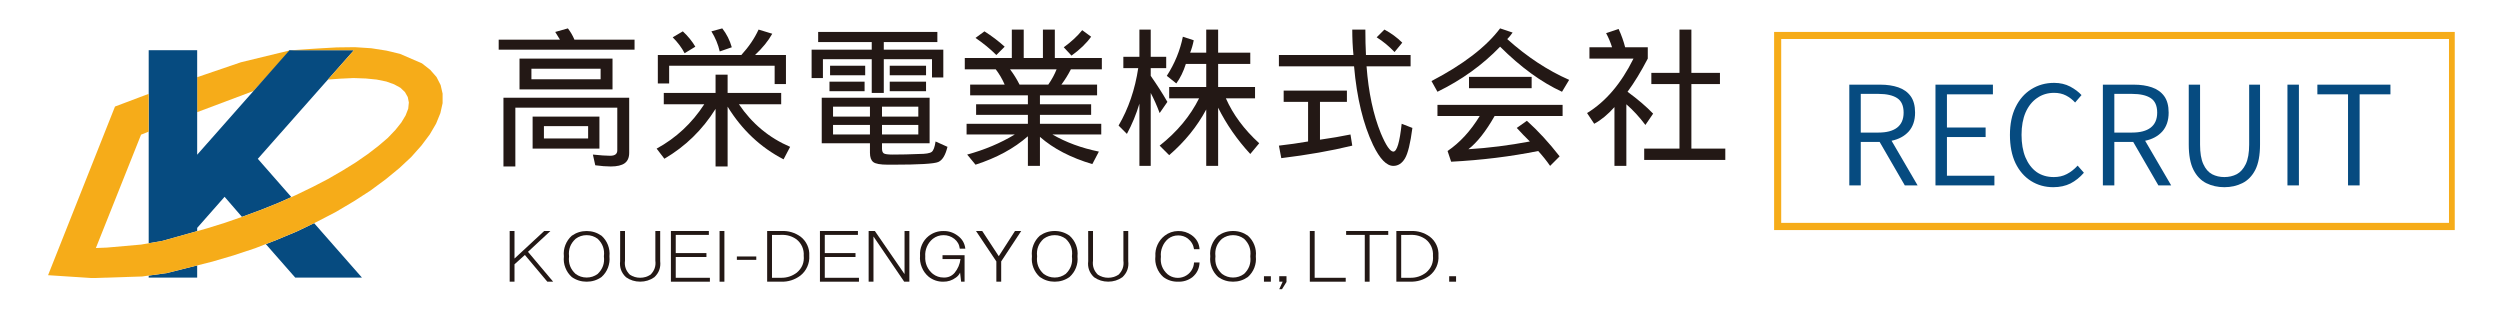 <?xml version="1.0" encoding="UTF-8"?>
<svg xmlns="http://www.w3.org/2000/svg" xmlns:xlink="http://www.w3.org/1999/xlink" width="350" zoomAndPan="magnify" viewBox="0 0 262.5 33.75" height="45" preserveAspectRatio="xMidYMid meet" version="1.2">
  <defs>
    <clipPath id="d25105c9c9">
      <path d="M 52 2.871 L 67 2.871 L 67 18 L 52 18 Z M 52 2.871 "></path>
    </clipPath>
    <clipPath id="9887790604">
      <path d="M 68 2.871 L 83 2.871 L 83 18 L 68 18 Z M 68 2.871 "></path>
    </clipPath>
    <clipPath id="b5b1a36a90">
      <path d="M 150 2.871 L 165 2.871 L 165 18 L 150 18 Z M 150 2.871 "></path>
    </clipPath>
    <clipPath id="15fa17f853">
      <path d="M 134 29 L 136 29 L 136 30.418 L 134 30.418 Z M 134 29 "></path>
    </clipPath>
    <clipPath id="0b70828d7f">
      <path d="M 186.281 3.352 L 257.75 3.352 L 257.75 24.16 L 186.281 24.16 Z M 186.281 3.352 "></path>
    </clipPath>
    <clipPath id="9e58ff917c">
      <path d="M 192 3 L 261.285 3 L 261.285 26 L 192 26 Z M 192 3 "></path>
    </clipPath>
    <clipPath id="16f291e964">
      <rect x="0" width="70" y="0" height="23"></rect>
    </clipPath>
  </defs>
  <g id="78967b2be5">
    <path style=" stroke:none;fill-rule:nonzero;fill:#f6ac19;fill-opacity:1;" d="M 25.293 6.539 L 20.703 8.105 L 20.703 11.777 L 26.617 9.555 L 30.516 5.27 Z M 25.293 6.539 "></path>
    <path style=" stroke:none;fill-rule:nonzero;fill:#064b80;fill-opacity:1;" d="M 37.16 5.27 L 30.402 5.27 L 20.703 16.246 L 20.703 5.27 L 15.613 5.27 L 15.613 25.543 L 17.051 25.293 L 20.703 24.27 L 20.703 23.93 L 23.582 20.664 L 25.406 22.773 L 27.438 22.023 L 29.285 21.277 L 30.594 20.695 L 27.07 16.676 Z M 37.16 5.27 "></path>
    <path style=" stroke:none;fill-rule:nonzero;fill:#064b80;fill-opacity:1;" d="M 32.98 23.43 L 31.18 24.297 L 29.012 25.203 L 27.914 25.633 L 31 29.148 L 38.004 29.148 Z M 32.98 23.43 "></path>
    <path style=" stroke:none;fill-rule:nonzero;fill:#064b80;fill-opacity:1;" d="M 17.531 28.668 L 15.613 28.938 L 15.613 29.145 L 20.703 29.145 L 20.703 27.871 Z M 17.531 28.668 "></path>
    <path style=" stroke:none;fill-rule:nonzero;fill:#f6ac19;fill-opacity:1;" d="M 35.355 4.977 L 33.371 5.09 L 30.52 5.273 L 37.16 5.273 L 34.434 8.355 L 35.699 8.262 L 37.117 8.195 L 38.418 8.242 L 39.555 8.355 L 40.559 8.559 L 41.379 8.852 L 42.043 9.215 L 42.52 9.668 L 42.816 10.191 L 42.93 10.758 L 42.863 11.414 L 42.59 12.117 L 42.137 12.867 L 41.52 13.641 L 40.719 14.48 L 39.738 15.316 L 38.621 16.176 L 37.344 17.059 L 35.949 17.922 L 34.422 18.805 L 32.801 19.645 L 31.066 20.484 L 29.285 21.281 L 27.438 22.027 L 25.551 22.723 L 23.625 23.391 L 21.73 23.98 L 17.051 25.293 L 14.816 25.68 L 11.23 25.996 L 10.066 26.043 L 14.812 14.141 L 15.613 13.82 L 15.613 9.852 L 12.074 11.188 L 5.047 28.895 L 9.566 29.191 L 9.887 29.191 L 14.93 29.031 L 17.531 28.668 L 22.301 27.469 L 24.535 26.812 L 26.797 26.062 L 29.012 25.199 L 31.18 24.293 L 33.258 23.297 L 35.266 22.254 L 37.137 21.145 L 38.895 20.012 L 40.492 18.832 L 41.93 17.652 L 43.188 16.477 L 44.258 15.273 L 45.125 14.117 L 45.789 12.984 L 46.242 11.871 L 46.473 10.832 L 46.473 9.832 L 46.266 8.93 L 45.836 8.09 L 45.172 7.332 L 44.305 6.652 L 42 5.656 L 40.582 5.316 L 38.984 5.066 L 37.25 4.953 Z M 35.355 4.977 "></path>
    <g clip-rule="nonzero" clip-path="url(#d25105c9c9)">
      <g style="fill:#231815;fill-opacity:1;">
        <g transform="translate(51.487, 15.98)">
          <path style="stroke:none" d="M 8.141 -13 C 8.43 -12.625 8.66 -12.227 8.828 -11.812 L 15.141 -11.812 L 15.141 -10.766 L 0.875 -10.766 L 0.875 -11.812 L 7.312 -11.812 L 6.812 -12.625 Z M 3.062 -9.828 L 12.828 -9.828 L 12.828 -6.594 L 3.062 -6.594 Z M 4.312 -7.656 L 11.578 -7.656 L 11.578 -8.766 L 4.312 -8.766 Z M 14.578 -5.719 L 14.578 0.062 C 14.578 0.562 14.422 0.926 14.109 1.156 C 13.797 1.383 13.305 1.5 12.641 1.5 C 12.18 1.5 11.641 1.457 11.016 1.375 L 10.766 0.25 C 11.555 0.332 12.16 0.375 12.578 0.375 C 13.078 0.375 13.328 0.188 13.328 -0.188 L 13.328 -4.672 L 2.625 -4.672 L 2.625 1.5 L 1.375 1.5 L 1.375 -5.719 Z M 4.438 -3.734 L 11.453 -3.734 L 11.453 -0.375 L 4.438 -0.375 Z M 5.625 -1.438 L 10.266 -1.438 L 10.266 -2.734 L 5.625 -2.734 Z M 5.625 -1.438 "></path>
        </g>
      </g>
    </g>
    <g clip-rule="nonzero" clip-path="url(#9887790604)">
      <g style="fill:#231815;fill-opacity:1;">
        <g transform="translate(67.822, 15.98)">
          <path style="stroke:none" d="M 8.016 -13 C 8.473 -12.414 8.805 -11.754 9.016 -11.016 L 7.75 -10.578 C 7.582 -11.316 7.289 -12.02 6.875 -12.688 Z M 11.828 -12.875 L 13.266 -12.438 C 12.848 -11.688 12.242 -10.941 11.453 -10.203 L 14.703 -10.203 L 14.703 -7.156 L 13.516 -7.156 L 13.516 -9.078 L 2.438 -9.078 L 2.438 -7.219 L 1.25 -7.219 L 1.25 -10.203 L 10.016 -10.203 C 10.805 -11.066 11.41 -11.957 11.828 -12.875 Z M 3.875 -12.688 C 4.414 -12.188 4.852 -11.648 5.188 -11.078 L 4.062 -10.391 C 3.77 -10.961 3.352 -11.52 2.812 -12.062 Z M 1.875 -6.219 L 7.312 -6.219 L 7.312 -8.141 L 8.578 -8.141 L 8.578 -6.219 L 14.203 -6.219 L 14.203 -5.031 L 9.766 -5.031 C 11.141 -3 12.93 -1.508 15.141 -0.562 L 14.453 0.75 C 12.035 -0.5 10.078 -2.344 8.578 -4.781 L 8.578 1.5 L 7.312 1.5 L 7.312 -4.547 C 5.938 -2.348 4.145 -0.602 1.938 0.688 L 1.125 -0.375 C 3.164 -1.488 4.832 -3.039 6.125 -5.031 L 1.875 -5.031 Z M 1.875 -6.219 "></path>
        </g>
      </g>
    </g>
    <g style="fill:#231815;fill-opacity:1;">
      <g transform="translate(84.157, 15.98)">
        <path style="stroke:none" d="M 1.75 -12.625 L 14.266 -12.625 L 14.266 -11.562 L 8.641 -11.562 L 8.641 -10.766 L 14.891 -10.766 L 14.891 -7.844 L 13.703 -7.844 L 13.703 -9.766 L 8.641 -9.766 L 8.641 -6.219 L 7.375 -6.219 L 7.375 -9.766 L 2.25 -9.766 L 2.25 -7.781 L 1.062 -7.781 L 1.062 -10.766 L 7.375 -10.766 L 7.375 -11.562 L 1.75 -11.562 Z M 3 -9.078 L 6.688 -9.078 L 6.688 -8.078 L 3 -8.078 Z M 9.266 -9.078 L 13.078 -9.078 L 13.078 -8.078 L 9.266 -8.078 Z M 2.938 -7.406 L 6.625 -7.406 L 6.625 -6.406 L 2.938 -6.406 Z M 9.266 -7.406 L 13.078 -7.406 L 13.078 -6.406 L 9.266 -6.406 Z M 2.125 -5.719 L 13.453 -5.719 L 13.453 -0.938 L 8.453 -0.938 L 8.453 -0.375 C 8.453 -0.125 8.516 0.039 8.641 0.125 C 8.766 0.207 9.078 0.25 9.578 0.25 C 10.492 0.25 11.41 0.227 12.328 0.188 C 13.035 0.188 13.484 0.113 13.672 -0.031 C 13.859 -0.176 13.992 -0.539 14.078 -1.125 L 15.328 -0.562 C 15.117 0.312 14.797 0.844 14.359 1.031 C 13.922 1.219 12.328 1.312 9.578 1.312 L 9.078 1.312 C 8.273 1.312 7.758 1.219 7.531 1.031 C 7.301 0.844 7.188 0.52 7.188 0.062 L 7.188 -0.938 L 2.125 -0.938 Z M 3.312 -3.734 L 7.188 -3.734 L 7.188 -4.781 L 3.312 -4.781 Z M 8.453 -4.781 L 8.453 -3.734 L 12.266 -3.734 L 12.266 -4.781 Z M 3.312 -1.859 L 7.188 -1.859 L 7.188 -2.859 L 3.312 -2.859 Z M 8.453 -2.859 L 8.453 -1.859 L 12.266 -1.859 L 12.266 -2.859 Z M 8.453 -2.859 "></path>
      </g>
    </g>
    <g style="fill:#231815;fill-opacity:1;">
      <g transform="translate(100.491, 15.98)">
        <path style="stroke:none" d="M 0.812 -9.891 L 5.75 -9.891 L 5.75 -12.875 L 7 -12.875 L 7 -9.891 L 9.016 -9.891 L 9.016 -12.875 L 10.266 -12.875 L 10.266 -9.891 L 15.203 -9.891 L 15.203 -8.703 L 11.953 -8.703 C 11.66 -8.129 11.328 -7.594 10.953 -7.094 L 14.703 -7.094 L 14.703 -5.969 L 8.703 -5.969 L 8.703 -5.031 L 14.078 -5.031 L 14.078 -3.922 L 8.703 -3.922 L 8.703 -2.984 L 15.141 -2.984 L 15.141 -1.859 L 10.016 -1.859 C 11.43 -1.035 13.055 -0.438 14.891 -0.062 L 14.203 1.25 C 11.953 0.582 10.117 -0.367 8.703 -1.609 L 8.703 1.438 L 7.438 1.438 L 7.438 -1.672 C 5.977 -0.391 4.145 0.602 1.938 1.312 L 1.062 0.25 C 2.895 -0.25 4.562 -0.953 6.062 -1.859 L 1 -1.859 L 1 -2.984 L 7.438 -2.984 L 7.438 -3.922 L 2 -3.922 L 2 -5.031 L 7.438 -5.031 L 7.438 -5.969 L 1.375 -5.969 L 1.375 -7.094 L 5 -7.094 C 4.75 -7.676 4.438 -8.211 4.062 -8.703 L 0.812 -8.703 Z M 5.562 -8.703 C 5.938 -8.211 6.27 -7.676 6.562 -7.094 L 9.578 -7.094 C 9.953 -7.633 10.242 -8.172 10.453 -8.703 Z M 13.141 -12.812 L 14.078 -12.125 C 13.578 -11.426 12.891 -10.766 12.016 -10.141 L 11.203 -11.016 C 11.992 -11.586 12.641 -12.188 13.141 -12.812 Z M 2.875 -12.688 C 3.664 -12.188 4.375 -11.648 5 -11.078 L 4.125 -10.203 C 3.5 -10.828 2.77 -11.426 1.938 -12 Z M 2.875 -12.688 "></path>
      </g>
    </g>
    <g style="fill:#231815;fill-opacity:1;">
      <g transform="translate(116.826, 15.98)">
        <path style="stroke:none" d="M 1.125 -10.016 L 2.812 -10.016 L 2.812 -12.875 L 4 -12.875 L 4 -10.016 L 5.625 -10.016 L 5.625 -8.828 L 4 -8.828 L 4 -8.016 C 4.664 -7.066 5.25 -6.156 5.75 -5.281 L 4.938 -4.109 C 4.645 -4.891 4.332 -5.594 4 -6.219 L 4 1.438 L 2.812 1.438 L 2.812 -5.094 C 2.477 -3.977 2.039 -2.922 1.5 -1.922 L 0.625 -2.797 C 1.664 -4.578 2.352 -6.586 2.688 -8.828 L 1.125 -8.828 Z M 7.375 -12.125 L 8.516 -11.75 C 8.43 -11.301 8.305 -10.867 8.141 -10.453 L 9.828 -10.453 L 9.828 -12.875 L 11.078 -12.875 L 11.078 -10.453 L 14.453 -10.453 L 14.453 -9.266 L 11.078 -9.266 L 11.078 -6.844 L 14.953 -6.844 L 14.953 -5.656 L 11.891 -5.656 C 12.641 -3.957 13.805 -2.383 15.391 -0.938 L 14.453 0.188 C 13.078 -1.301 11.953 -2.922 11.078 -4.672 L 11.078 1.438 L 9.828 1.438 L 9.828 -4.484 C 8.867 -2.691 7.57 -1.094 5.938 0.312 L 4.938 -0.688 C 6.77 -2.133 8.148 -3.789 9.078 -5.656 L 5.938 -5.656 L 5.938 -6.844 L 9.828 -6.844 L 9.828 -9.266 L 7.688 -9.266 C 7.438 -8.473 7.102 -7.789 6.688 -7.219 L 5.688 -8.016 C 6.52 -9.305 7.082 -10.676 7.375 -12.125 Z M 7.375 -12.125 "></path>
      </g>
    </g>
    <g style="fill:#231815;fill-opacity:1;">
      <g transform="translate(133.16, 15.98)">
        <path style="stroke:none" d="M 1.125 -10.203 L 8.953 -10.203 C 8.867 -11.066 8.828 -11.957 8.828 -12.875 L 10.203 -12.875 C 10.203 -11.914 10.223 -11.023 10.266 -10.203 L 14.953 -10.203 L 14.953 -9.016 L 10.328 -9.016 C 10.535 -6.273 11.035 -3.93 11.828 -1.984 C 12.367 -0.703 12.805 -0.062 13.141 -0.062 C 13.516 -0.062 13.805 -1.035 14.016 -2.984 L 15.141 -2.547 C 14.93 -0.93 14.672 0.133 14.359 0.656 C 14.047 1.176 13.641 1.438 13.141 1.438 C 12.43 1.438 11.723 0.707 11.016 -0.75 C 9.973 -2.945 9.305 -5.703 9.016 -9.016 L 1.125 -9.016 Z M 12.203 -12.875 C 12.91 -12.5 13.535 -12.039 14.078 -11.5 L 13.266 -10.516 C 12.68 -11.129 12.055 -11.645 11.391 -12.062 Z M 1.625 -6.469 L 8.266 -6.469 L 8.266 -5.281 L 5.438 -5.281 L 5.438 -1.312 C 6.602 -1.477 7.672 -1.66 8.641 -1.859 L 8.828 -0.688 C 6.609 -0.145 4.125 0.289 1.375 0.625 L 1.125 -0.688 C 2.207 -0.812 3.227 -0.957 4.188 -1.125 L 4.188 -5.281 L 1.625 -5.281 Z M 1.625 -6.469 "></path>
      </g>
    </g>
    <g clip-rule="nonzero" clip-path="url(#b5b1a36a90)">
      <g style="fill:#231815;fill-opacity:1;">
        <g transform="translate(149.495, 15.98)">
          <path style="stroke:none" d="M 8.016 -13 L 9.328 -12.562 C 9.16 -12.312 8.973 -12.082 8.766 -11.875 C 10.848 -10.008 13.016 -8.582 15.266 -7.594 L 14.516 -6.344 C 12.348 -7.344 10.18 -8.922 8.016 -11.078 C 6.172 -9.16 3.977 -7.582 1.438 -6.344 L 0.812 -7.469 C 4.145 -9.207 6.547 -11.051 8.016 -13 Z M 4.75 -7.906 L 11.328 -7.906 L 11.328 -6.719 L 4.75 -6.719 Z M 5.875 -3.797 L 1.438 -3.797 L 1.438 -4.969 L 14.578 -4.969 L 14.578 -3.797 L 7.438 -3.797 C 6.52 -2.18 5.602 -1.02 4.688 -0.312 C 6.77 -0.438 8.922 -0.707 11.141 -1.125 C 10.68 -1.57 10.223 -2.047 9.766 -2.547 L 10.828 -3.297 C 11.992 -2.254 13.141 -1.008 14.266 0.438 L 13.266 1.438 C 12.891 0.895 12.473 0.375 12.016 -0.125 C 9.129 0.457 6.082 0.832 2.875 1 L 2.5 -0.125 C 3.789 -1 4.914 -2.223 5.875 -3.797 Z M 5.875 -3.797 "></path>
        </g>
      </g>
    </g>
    <g style="fill:#231815;fill-opacity:1;">
      <g transform="translate(165.829, 15.98)">
        <path style="stroke:none" d="M 1.062 -11.016 L 3.438 -11.016 C 3.27 -11.547 3.062 -12.039 2.812 -12.5 L 4.125 -12.938 C 4.414 -12.312 4.645 -11.672 4.812 -11.016 L 7.188 -11.016 L 7.188 -9.828 C 6.477 -8.461 5.77 -7.301 5.062 -6.344 C 6.145 -5.551 7.039 -4.785 7.75 -4.047 L 6.938 -2.859 C 6.312 -3.691 5.645 -4.414 4.938 -5.031 L 4.938 1.438 L 3.688 1.438 L 3.688 -4.734 C 2.977 -3.941 2.27 -3.359 1.562 -2.984 L 0.812 -4.109 C 2.77 -5.305 4.395 -7.211 5.688 -9.828 L 1.062 -9.828 Z M 7.562 -8.328 L 10.516 -8.328 L 10.516 -12.875 L 11.766 -12.875 L 11.766 -8.328 L 14.766 -8.328 L 14.766 -7.156 L 11.766 -7.156 L 11.766 -0.375 L 15.328 -0.375 L 15.328 0.812 L 6.812 0.812 L 6.812 -0.375 L 10.516 -0.375 L 10.516 -7.156 L 7.562 -7.156 Z M 7.562 -8.328 "></path>
      </g>
    </g>
    <path style=" stroke:none;fill-rule:nonzero;fill:#231815;fill-opacity:1;" d="M 57.141 24.254 L 54.023 27.148 L 54.023 24.254 L 53.516 24.254 L 53.516 29.578 L 54.023 29.578 L 54.023 27.75 L 55.113 26.77 L 57.469 29.578 L 58.082 29.578 L 55.438 26.441 L 57.793 24.254 Z M 57.141 24.254 "></path>
    <path style=" stroke:none;fill-rule:nonzero;fill:#231815;fill-opacity:1;" d="M 63.156 24.746 C 63.461 25.02 63.688 25.344 63.836 25.727 C 63.98 26.105 64.035 26.5 63.992 26.902 L 63.992 26.93 C 64.035 27.336 63.98 27.73 63.836 28.109 C 63.688 28.488 63.465 28.816 63.156 29.09 C 62.691 29.418 62.172 29.578 61.598 29.578 C 61.027 29.578 60.508 29.418 60.039 29.09 C 59.734 28.816 59.512 28.492 59.363 28.109 C 59.215 27.73 59.164 27.34 59.207 26.934 L 59.207 26.906 C 59.164 26.5 59.215 26.109 59.363 25.727 C 59.512 25.348 59.734 25.023 60.039 24.75 C 60.508 24.422 61.027 24.258 61.598 24.258 C 62.172 24.258 62.691 24.422 63.156 24.75 M 60.438 25.078 C 59.898 25.57 59.668 26.18 59.75 26.906 L 59.75 26.934 C 59.668 27.656 59.898 28.266 60.438 28.762 C 60.785 29.016 61.172 29.141 61.598 29.141 C 62.027 29.141 62.414 29.016 62.758 28.762 C 63.281 28.258 63.5 27.648 63.41 26.934 L 63.41 26.906 C 63.5 26.188 63.281 25.578 62.758 25.074 C 62.414 24.82 62.027 24.691 61.598 24.691 C 61.168 24.691 60.781 24.82 60.438 25.074 "></path>
    <path style=" stroke:none;fill-rule:nonzero;fill:#231815;fill-opacity:1;" d="M 65.117 24.254 L 65.625 24.254 L 65.625 27.363 C 65.547 27.938 65.719 28.43 66.133 28.84 C 66.461 29.055 66.824 29.164 67.219 29.164 C 67.613 29.164 67.977 29.055 68.305 28.84 C 68.719 28.43 68.887 27.938 68.812 27.363 L 68.812 24.254 L 69.32 24.254 L 69.32 27.418 C 69.398 28.086 69.195 28.648 68.703 29.109 C 68.258 29.422 67.762 29.574 67.219 29.574 C 66.672 29.574 66.176 29.422 65.73 29.109 C 65.242 28.648 65.035 28.086 65.113 27.418 Z M 65.117 24.254 "></path>
    <path style=" stroke:none;fill-rule:nonzero;fill:#231815;fill-opacity:1;" d="M 74.43 24.664 L 70.953 24.664 L 70.953 26.574 L 74.176 26.574 L 74.176 26.984 L 70.953 26.984 L 70.953 29.168 L 74.539 29.168 L 74.539 29.578 L 70.445 29.578 L 70.445 24.254 L 74.43 24.254 Z M 74.43 24.664 "></path>
    <path style=" stroke:none;fill-rule:nonzero;fill:#231815;fill-opacity:1;" d="M 75.555 24.254 L 76.062 24.254 L 76.062 29.578 L 75.555 29.578 Z M 75.555 24.254 "></path>
    <path style=" stroke:none;fill-rule:nonzero;fill:#231815;fill-opacity:1;" d="M 77.371 26.93 L 79.41 26.93 L 79.41 27.285 L 77.371 27.285 Z M 77.371 26.93 "></path>
    <path style=" stroke:none;fill-rule:nonzero;fill:#231815;fill-opacity:1;" d="M 80.551 29.578 L 80.551 24.254 L 82.074 24.254 C 82.805 24.227 83.469 24.426 84.066 24.852 C 84.371 25.09 84.605 25.387 84.766 25.738 C 84.926 26.09 84.996 26.461 84.973 26.844 C 85 27.25 84.93 27.641 84.762 28.012 C 84.594 28.383 84.352 28.695 84.031 28.945 C 83.426 29.391 82.75 29.602 82 29.578 Z M 81.059 24.668 L 81.059 29.168 L 82 29.168 C 82.617 29.18 83.176 28.996 83.668 28.625 C 84.219 28.156 84.461 27.566 84.391 26.848 C 84.414 26.52 84.359 26.199 84.227 25.895 C 84.09 25.594 83.891 25.336 83.629 25.129 C 83.164 24.797 82.645 24.645 82.074 24.664 Z M 81.059 24.668 "></path>
    <path style=" stroke:none;fill-rule:nonzero;fill:#231815;fill-opacity:1;" d="M 90.082 24.664 L 86.602 24.664 L 86.602 26.574 L 89.828 26.574 L 89.828 26.984 L 86.602 26.984 L 86.602 29.168 L 90.191 29.168 L 90.191 29.578 L 86.094 29.578 L 86.094 24.254 L 90.082 24.254 Z M 90.082 24.664 "></path>
    <path style=" stroke:none;fill-rule:nonzero;fill:#231815;fill-opacity:1;" d="M 94.977 28.781 L 94.977 24.254 L 95.484 24.254 L 95.484 29.578 L 94.941 29.578 L 91.715 24.832 L 91.715 29.578 L 91.207 29.578 L 91.207 24.254 L 91.859 24.254 Z M 94.977 28.781 "></path>
    <path style=" stroke:none;fill-rule:nonzero;fill:#231815;fill-opacity:1;" d="M 100.559 24.746 C 101.027 25.086 101.293 25.539 101.359 26.109 L 100.777 26.109 C 100.73 25.684 100.535 25.34 100.199 25.074 C 99.867 24.82 99.492 24.691 99.074 24.691 C 98.656 24.691 98.281 24.82 97.949 25.074 C 97.672 25.301 97.465 25.578 97.324 25.902 C 97.184 26.23 97.125 26.574 97.152 26.93 C 97.129 27.281 97.184 27.617 97.324 27.941 C 97.469 28.266 97.676 28.535 97.949 28.758 C 98.281 29.012 98.656 29.141 99.074 29.141 C 99.539 29.16 99.926 28.996 100.234 28.648 C 100.578 28.227 100.785 27.742 100.852 27.203 L 98.965 27.203 L 98.965 26.793 L 101.281 26.793 L 101.281 29.578 L 100.918 29.578 L 100.809 28.625 C 100.711 28.836 100.566 29.008 100.375 29.141 C 99.977 29.441 99.531 29.586 99.035 29.578 C 98.465 29.582 97.957 29.406 97.512 29.059 C 97.188 28.785 96.945 28.453 96.789 28.062 C 96.629 27.676 96.566 27.27 96.605 26.852 C 96.574 26.453 96.641 26.07 96.801 25.703 C 96.961 25.336 97.199 25.027 97.512 24.777 C 97.969 24.426 98.488 24.25 99.07 24.258 C 99.621 24.25 100.117 24.414 100.555 24.746 "></path>
    <path style=" stroke:none;fill-rule:nonzero;fill:#231815;fill-opacity:1;" d="M 104.871 26.902 L 106.574 24.254 L 107.227 24.254 L 105.125 27.449 L 105.125 29.578 L 104.617 29.578 L 104.617 27.449 L 102.48 24.254 L 103.133 24.254 Z M 104.871 26.902 "></path>
    <path style=" stroke:none;fill-rule:nonzero;fill:#231815;fill-opacity:1;" d="M 112.301 24.746 C 112.605 25.02 112.832 25.344 112.98 25.727 C 113.125 26.105 113.18 26.5 113.137 26.902 L 113.137 26.93 C 113.18 27.336 113.125 27.727 112.98 28.109 C 112.832 28.488 112.605 28.812 112.301 29.086 C 111.836 29.414 111.316 29.578 110.742 29.578 C 110.172 29.578 109.652 29.414 109.184 29.086 C 108.879 28.812 108.656 28.488 108.508 28.109 C 108.359 27.727 108.309 27.336 108.352 26.93 L 108.352 26.902 C 108.309 26.5 108.359 26.105 108.508 25.727 C 108.656 25.344 108.879 25.02 109.184 24.746 C 109.652 24.418 110.172 24.254 110.742 24.254 C 111.316 24.254 111.836 24.418 112.301 24.746 M 109.582 25.074 C 109.043 25.566 108.812 26.176 108.895 26.902 L 108.895 26.93 C 108.812 27.656 109.043 28.266 109.582 28.758 C 109.93 29.012 110.316 29.141 110.742 29.141 C 111.172 29.141 111.559 29.012 111.902 28.758 C 112.426 28.258 112.645 27.648 112.555 26.93 L 112.555 26.902 C 112.645 26.184 112.426 25.574 111.902 25.074 C 111.559 24.82 111.172 24.691 110.742 24.691 C 110.316 24.691 109.93 24.82 109.582 25.074 "></path>
    <path style=" stroke:none;fill-rule:nonzero;fill:#231815;fill-opacity:1;" d="M 114.258 24.254 L 114.766 24.254 L 114.766 27.363 C 114.691 27.938 114.859 28.43 115.273 28.84 C 115.605 29.055 115.965 29.164 116.363 29.164 C 116.758 29.164 117.121 29.055 117.449 28.84 C 117.863 28.43 118.031 27.938 117.957 27.363 L 117.957 24.254 L 118.465 24.254 L 118.465 27.418 C 118.543 28.086 118.34 28.648 117.848 29.109 C 117.402 29.422 116.906 29.574 116.363 29.574 C 115.816 29.574 115.324 29.422 114.875 29.109 C 114.387 28.648 114.18 28.086 114.262 27.418 Z M 114.258 24.254 "></path>
    <path style=" stroke:none;fill-rule:nonzero;fill:#231815;fill-opacity:1;" d="M 125.121 24.691 C 125.633 25.055 125.91 25.543 125.953 26.168 L 125.375 26.168 C 125.305 25.707 125.086 25.336 124.723 25.047 C 124.422 24.824 124.082 24.715 123.707 24.719 C 123.316 24.719 122.965 24.836 122.656 25.074 C 122.383 25.309 122.18 25.59 122.047 25.926 C 121.91 26.258 121.859 26.602 121.895 26.957 C 121.812 27.684 122.043 28.293 122.582 28.785 C 122.832 28.992 123.117 29.117 123.438 29.16 C 123.758 29.203 124.066 29.16 124.363 29.031 C 124.656 28.898 124.898 28.703 125.078 28.438 C 125.262 28.172 125.359 27.879 125.375 27.559 L 125.953 27.559 C 125.934 28.188 125.68 28.707 125.191 29.113 C 124.75 29.438 124.258 29.594 123.707 29.578 C 123.129 29.59 122.609 29.43 122.148 29.086 C 121.84 28.809 121.613 28.48 121.469 28.094 C 121.32 27.711 121.27 27.312 121.316 26.902 C 121.289 26.484 121.363 26.086 121.535 25.707 C 121.711 25.324 121.961 25.004 122.293 24.746 C 122.707 24.43 123.176 24.266 123.699 24.258 C 124.219 24.246 124.695 24.391 125.121 24.691 "></path>
    <path style=" stroke:none;fill-rule:nonzero;fill:#231815;fill-opacity:1;" d="M 131.027 24.746 C 131.332 25.02 131.559 25.344 131.707 25.727 C 131.852 26.105 131.906 26.5 131.863 26.902 L 131.863 26.93 C 131.906 27.336 131.852 27.727 131.707 28.109 C 131.559 28.488 131.332 28.812 131.027 29.086 C 130.562 29.414 130.043 29.578 129.469 29.578 C 128.898 29.578 128.379 29.414 127.91 29.086 C 127.605 28.812 127.383 28.488 127.234 28.109 C 127.086 27.727 127.035 27.336 127.078 26.93 L 127.078 26.902 C 127.035 26.5 127.086 26.105 127.234 25.727 C 127.383 25.344 127.605 25.02 127.91 24.746 C 128.379 24.418 128.898 24.254 129.469 24.254 C 130.043 24.254 130.562 24.418 131.027 24.746 M 128.309 25.074 C 127.77 25.566 127.539 26.176 127.621 26.902 L 127.621 26.93 C 127.539 27.656 127.77 28.266 128.309 28.758 C 128.656 29.012 129.043 29.141 129.469 29.141 C 129.898 29.141 130.285 29.012 130.629 28.758 C 131.152 28.258 131.371 27.648 131.281 26.93 L 131.281 26.902 C 131.371 26.184 131.152 25.574 130.629 25.074 C 130.285 24.82 129.898 24.691 129.469 24.691 C 129.043 24.691 128.656 24.82 128.309 25.074 "></path>
    <path style=" stroke:none;fill-rule:nonzero;fill:#231815;fill-opacity:1;" d="M 132.715 29.004 L 133.441 29.004 L 133.441 29.578 L 132.715 29.578 Z M 132.715 29.004 "></path>
    <g clip-rule="nonzero" clip-path="url(#15fa17f853)">
      <path style=" stroke:none;fill-rule:nonzero;fill:#231815;fill-opacity:1;" d="M 135.082 29.004 L 135.082 29.605 L 134.609 30.367 L 134.32 30.367 L 134.68 29.578 L 134.32 29.578 L 134.32 29.004 Z M 135.082 29.004 "></path>
    </g>
    <path style=" stroke:none;fill-rule:nonzero;fill:#231815;fill-opacity:1;" d="M 138.039 29.168 L 141.301 29.168 L 141.301 29.578 L 137.531 29.578 L 137.531 24.254 L 138.039 24.254 Z M 138.039 29.168 "></path>
    <path style=" stroke:none;fill-rule:nonzero;fill:#231815;fill-opacity:1;" d="M 145.766 24.664 L 143.809 24.664 L 143.809 29.578 L 143.301 29.578 L 143.301 24.664 L 141.344 24.664 L 141.344 24.254 L 145.766 24.254 Z M 145.766 24.664 "></path>
    <path style=" stroke:none;fill-rule:nonzero;fill:#231815;fill-opacity:1;" d="M 146.617 29.578 L 146.617 24.254 L 148.141 24.254 C 148.875 24.227 149.539 24.426 150.133 24.852 C 150.441 25.09 150.676 25.387 150.836 25.738 C 150.996 26.09 151.062 26.461 151.039 26.844 C 151.066 27.25 150.996 27.641 150.832 28.012 C 150.664 28.383 150.418 28.695 150.098 28.945 C 149.496 29.387 148.816 29.598 148.07 29.574 Z M 147.125 24.668 L 147.125 29.168 L 148.066 29.168 C 148.688 29.18 149.242 28.996 149.734 28.625 C 150.285 28.156 150.527 27.566 150.461 26.848 C 150.484 26.52 150.426 26.199 150.293 25.895 C 150.156 25.594 149.961 25.336 149.699 25.129 C 149.234 24.797 148.715 24.645 148.141 24.664 Z M 147.125 24.668 "></path>
    <path style=" stroke:none;fill-rule:nonzero;fill:#231815;fill-opacity:1;" d="M 152.164 29.004 L 152.887 29.004 L 152.887 29.578 L 152.164 29.578 Z M 152.164 29.004 "></path>
    <g clip-rule="nonzero" clip-path="url(#0b70828d7f)">
      <path style="fill:none;stroke-width:2;stroke-linecap:butt;stroke-linejoin:miter;stroke:#f6ac19;stroke-opacity:1;stroke-miterlimit:4;" d="M 0.001 0.002 L 96.245 0.002 L 96.245 27.952 L 0.001 27.952 Z M 0.001 0.002 " transform="matrix(0.744,0,0,0.744,186.281,3.35)"></path>
    </g>
    <g clip-rule="nonzero" clip-path="url(#9e58ff917c)">
      <g transform="matrix(1,0,0,1,192,3)">
        <g clip-path="url(#16f291e964)">
          <g style="fill:#064b80;fill-opacity:1;">
            <g transform="translate(0.708, 16.467)">
              <path style="stroke:none" d="M 2.672 -9.609 L 2.672 -5.547 L 4.531 -5.547 C 5.383 -5.547 6.035 -5.719 6.484 -6.062 C 6.941 -6.414 7.172 -6.941 7.172 -7.641 C 7.172 -8.367 6.941 -8.879 6.484 -9.172 C 6.035 -9.461 5.383 -9.609 4.531 -9.609 Z M 8.641 0 L 7.297 0 L 4.656 -4.562 L 2.672 -4.562 L 2.672 0 L 1.469 0 L 1.469 -10.578 L 4.719 -10.578 C 5.438 -10.578 6.066 -10.484 6.609 -10.297 C 7.16 -10.109 7.594 -9.801 7.906 -9.375 C 8.219 -8.945 8.375 -8.367 8.375 -7.641 C 8.375 -6.816 8.148 -6.156 7.703 -5.656 C 7.254 -5.164 6.656 -4.844 5.906 -4.688 Z M 8.641 0 "></path>
            </g>
          </g>
          <g style="fill:#064b80;fill-opacity:1;">
            <g transform="translate(9.756, 16.467)">
              <path style="stroke:none" d="M 1.469 0 L 1.469 -10.578 L 7.5 -10.578 L 7.5 -9.562 L 2.672 -9.562 L 2.672 -6.078 L 6.734 -6.078 L 6.734 -5.078 L 2.672 -5.078 L 2.672 -1.016 L 7.656 -1.016 L 7.656 0 Z M 1.469 0 "></path>
            </g>
          </g>
          <g style="fill:#064b80;fill-opacity:1;">
            <g transform="translate(18.184, 16.467)">
              <path style="stroke:none" d="M 5.406 0.188 C 4.539 0.188 3.758 -0.031 3.062 -0.469 C 2.375 -0.906 1.832 -1.531 1.438 -2.344 C 1.051 -3.164 0.859 -4.148 0.859 -5.297 C 0.859 -6.43 1.055 -7.406 1.453 -8.219 C 1.848 -9.031 2.395 -9.656 3.094 -10.094 C 3.801 -10.539 4.602 -10.766 5.5 -10.766 C 6.133 -10.766 6.695 -10.633 7.188 -10.375 C 7.676 -10.113 8.07 -9.816 8.375 -9.484 L 7.703 -8.703 C 7.43 -9.004 7.113 -9.25 6.75 -9.438 C 6.383 -9.625 5.969 -9.719 5.5 -9.719 C 4.82 -9.719 4.223 -9.535 3.703 -9.172 C 3.191 -8.816 2.789 -8.312 2.5 -7.656 C 2.219 -7 2.078 -6.219 2.078 -5.312 C 2.078 -4.406 2.211 -3.617 2.484 -2.953 C 2.766 -2.285 3.156 -1.77 3.656 -1.406 C 4.164 -1.051 4.77 -0.875 5.469 -0.875 C 5.977 -0.875 6.43 -0.977 6.828 -1.188 C 7.234 -1.395 7.613 -1.691 7.969 -2.078 L 8.625 -1.328 C 8.207 -0.848 7.738 -0.473 7.219 -0.203 C 6.695 0.055 6.094 0.188 5.406 0.188 Z M 5.406 0.188 "></path>
            </g>
          </g>
          <g style="fill:#064b80;fill-opacity:1;">
            <g transform="translate(27.333, 16.467)">
              <path style="stroke:none" d="M 2.672 -9.609 L 2.672 -5.547 L 4.531 -5.547 C 5.383 -5.547 6.035 -5.719 6.484 -6.062 C 6.941 -6.414 7.172 -6.941 7.172 -7.641 C 7.172 -8.367 6.941 -8.879 6.484 -9.172 C 6.035 -9.461 5.383 -9.609 4.531 -9.609 Z M 8.641 0 L 7.297 0 L 4.656 -4.562 L 2.672 -4.562 L 2.672 0 L 1.469 0 L 1.469 -10.578 L 4.719 -10.578 C 5.438 -10.578 6.066 -10.484 6.609 -10.297 C 7.16 -10.109 7.594 -9.801 7.906 -9.375 C 8.219 -8.945 8.375 -8.367 8.375 -7.641 C 8.375 -6.816 8.148 -6.156 7.703 -5.656 C 7.254 -5.164 6.656 -4.844 5.906 -4.688 Z M 8.641 0 "></path>
            </g>
          </g>
          <g style="fill:#064b80;fill-opacity:1;">
            <g transform="translate(36.381, 16.467)">
              <path style="stroke:none" d="M 5.172 0.188 C 4.484 0.188 3.852 0.047 3.281 -0.234 C 2.719 -0.516 2.27 -0.977 1.938 -1.625 C 1.602 -2.281 1.438 -3.172 1.438 -4.297 L 1.438 -10.578 L 2.625 -10.578 L 2.625 -4.281 C 2.625 -3.414 2.738 -2.734 2.969 -2.234 C 3.195 -1.734 3.504 -1.379 3.891 -1.172 C 4.273 -0.973 4.703 -0.875 5.172 -0.875 C 5.648 -0.875 6.082 -0.973 6.469 -1.172 C 6.863 -1.379 7.18 -1.734 7.422 -2.234 C 7.66 -2.734 7.781 -3.414 7.781 -4.281 L 7.781 -10.578 L 8.922 -10.578 L 8.922 -4.297 C 8.922 -3.172 8.754 -2.281 8.422 -1.625 C 8.086 -0.977 7.633 -0.516 7.062 -0.234 C 6.5 0.047 5.867 0.188 5.172 0.188 Z M 5.172 0.188 "></path>
            </g>
          </g>
          <g style="fill:#064b80;fill-opacity:1;">
            <g transform="translate(46.713, 16.467)">
              <path style="stroke:none" d="M 1.469 0 L 1.469 -10.578 L 2.672 -10.578 L 2.672 0 Z M 1.469 0 "></path>
            </g>
          </g>
          <g style="fill:#064b80;fill-opacity:1;">
            <g transform="translate(50.855, 16.467)">
              <path style="stroke:none" d="M 3.688 0 L 3.688 -9.562 L 0.469 -9.562 L 0.469 -10.578 L 8.141 -10.578 L 8.141 -9.562 L 4.906 -9.562 L 4.906 0 Z M 3.688 0 "></path>
            </g>
          </g>
        </g>
      </g>
    </g>
  </g>
</svg>

